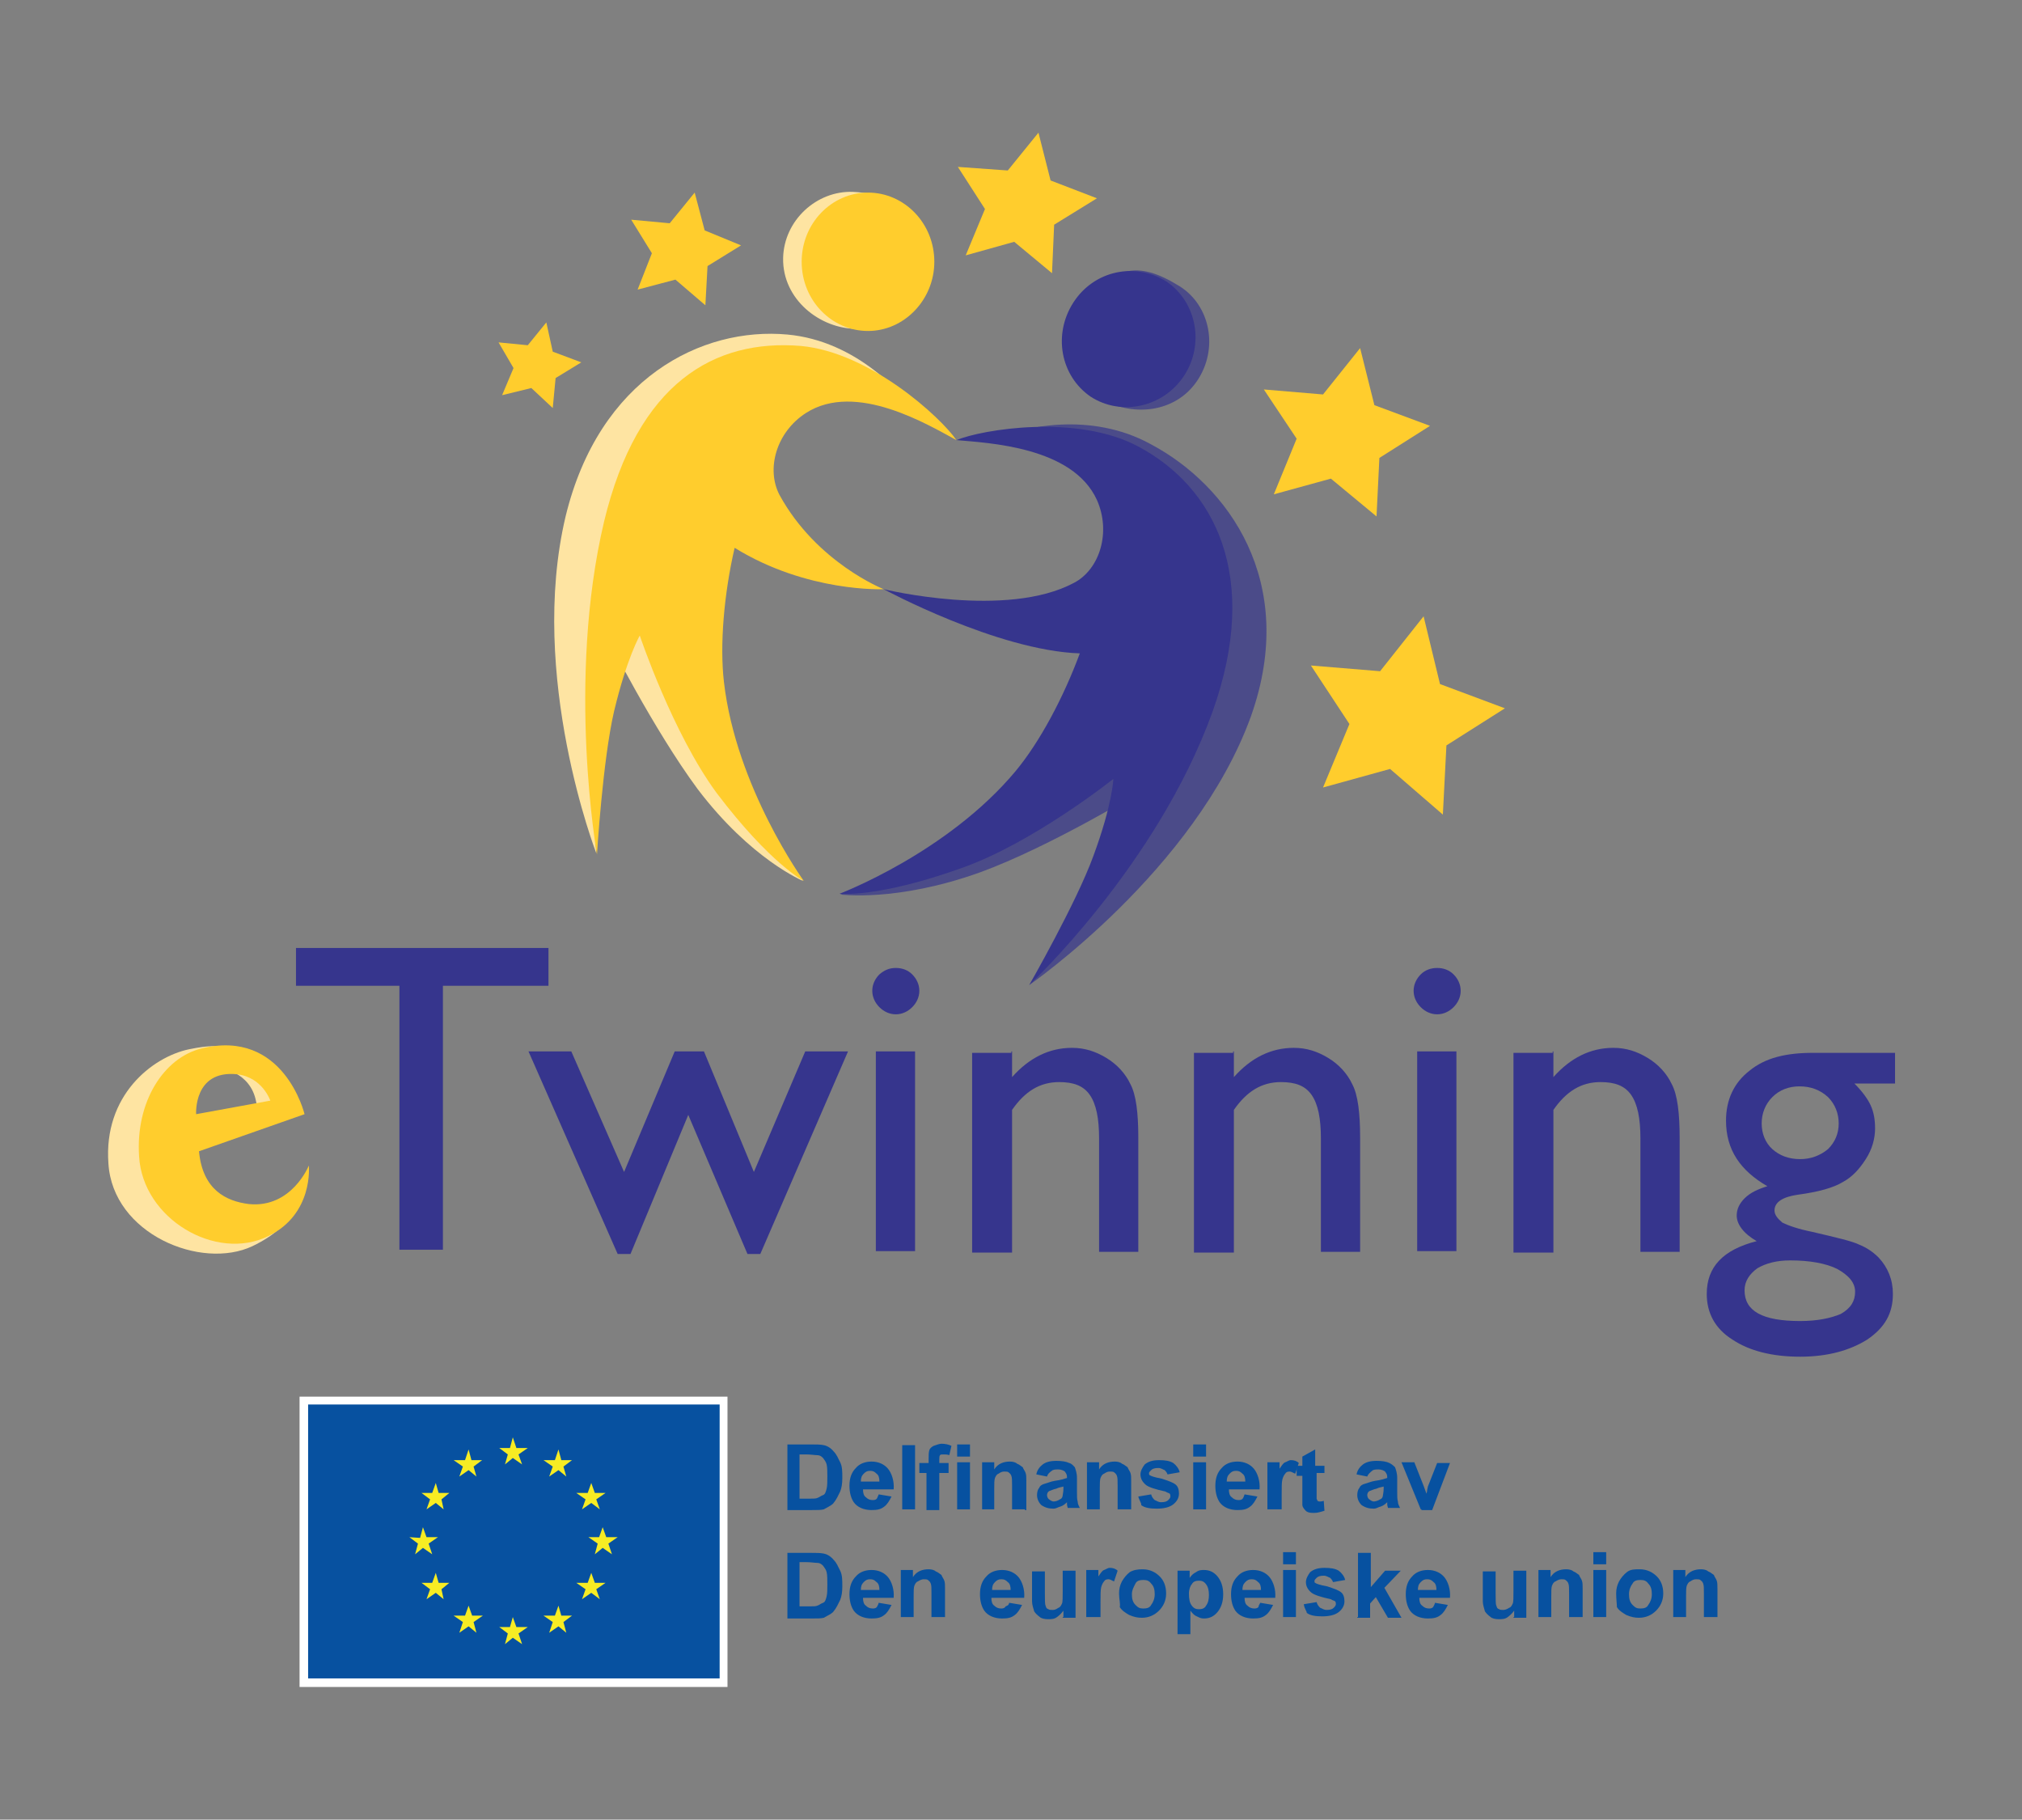 <svg xml:space="preserve" style="enable-background:new 0 0 283.5 255.1;" viewBox="0 0 283.5 255.1" y="0px" x="0px" xmlns:xlink="http://www.w3.org/1999/xlink" xmlns="http://www.w3.org/2000/svg" id="Layer_1" version="1.1">
<rect x="0" y="0" width="283.5" height="255.1" fill="#808080" stroke="none"/>
<style type="text/css">
	.st0{fill:#FEE4A2;}
	.st1{fill:#FFCD2D;}
	.st2{fill:#36358D;}
	.st3{fill-rule:evenodd;clip-rule:evenodd;fill:#FEE4A2;}
	.st4{fill-rule:evenodd;clip-rule:evenodd;fill:#FFCD2D;}
	.st5{opacity:0.7;fill-rule:evenodd;clip-rule:evenodd;fill:#36358D;enable-background:new    ;}
	.st6{fill-rule:evenodd;clip-rule:evenodd;fill:#36358D;}
	.st7{fill:#FFFFFF;}
	.st8{fill:#0751A0;}
	.st9{fill:#F7EC23;}
</style>
<g>
	<path d="M30.8,149.7c0,0,4.3,0.5,5.1,4.7c0.5,3.1,3.9-0.4,3.9-0.4l-3.4-4.1L30.8,149.7z" class="st0"></path>
	<path d="M33.1,170.2c-3.2-0.4-6.9-3.6-7.4-8.8l-1.4-8.3c0,0,14-8.4,2.2-6c-5.2,1.1-12,6.5-11.3,16
		c0.6,9.9,13,15,20.2,11.6c6.4-3.1,5.3-6,5.3-6S39.1,171,33.1,170.2z" class="st0"></path>
	<path d="M34.9,168.8c-3.2-0.4-6.5-2-7-7.4l14.8-5.2c0,0-2.9-12.1-14.5-9.2c-5.2,1.3-9.2,7.4-8.7,15.1
		c0.5,8.8,10.8,14.8,18.1,11.2c6.4-3.1,5.7-9.9,5.7-9.9S40.9,169.4,34.9,168.8z M33.2,150.6c3.6,0.4,4.7,3.7,4.7,3.7l-10.4,1.9
		C27.5,156.2,27.1,150,33.2,150.6z" class="st1"></path>
	<path d="M41.4,132.9h35.5v5.3H62.1v37H56v-37H41.5v-5.3H41.4z" class="st2"></path>
	<path d="M112.9,147.4h6l-12.3,28.4h-1.8l-8.3-19.5l-8.1,19.5h-1.8l-12.5-28.4h6l7.4,16.9l7.1-16.9h4.1l7,16.9
		L112.9,147.4z" class="st2"></path>
	<path d="M125.6,135.7c0.9,0,1.7,0.3,2.3,0.9c0.6,0.6,1,1.4,1,2.3c0,0.9-0.4,1.7-1,2.3c-0.6,0.6-1.4,1-2.3,1
		c-0.9,0-1.7-0.4-2.3-1c-0.6-0.6-1-1.4-1-2.3c0-0.9,0.4-1.7,1-2.3C124,136,124.7,135.7,125.6,135.7z M122.8,147.4h5.5v28h-5.5V147.4
		z" class="st2"></path>
	<path d="M141.9,147.4v3.6c2.4-2.7,5.2-4.1,8.4-4.1c1.8,0,3.3,0.5,4.8,1.4c1.5,0.9,2.7,2.2,3.4,3.7
		c0.8,1.5,1.1,4.1,1.1,7.5v16h-5.5v-15.9c0-2.8-0.4-4.8-1.3-6.1c-0.9-1.3-2.3-1.8-4.3-1.8c-2.7,0-4.8,1.3-6.6,3.9v20h-5.6v-28h5.5
		V147.4z" class="st2"></path>
	<path d="M173,147.4v3.6c2.4-2.7,5.2-4.1,8.4-4.1c1.8,0,3.3,0.5,4.8,1.4c1.5,0.9,2.7,2.2,3.4,3.7
		c0.8,1.5,1.1,4.1,1.1,7.5v16h-5.5v-15.9c0-2.8-0.4-4.8-1.3-6.1c-0.9-1.3-2.3-1.8-4.3-1.8c-2.7,0-4.8,1.3-6.6,3.9v20h-5.6v-28h5.5
		V147.4z" class="st2"></path>
	<path d="M201.5,135.7c0.9,0,1.7,0.3,2.3,0.9c0.6,0.6,1,1.4,1,2.3c0,0.9-0.4,1.7-1,2.3c-0.6,0.6-1.4,1-2.3,1
		c-0.9,0-1.7-0.4-2.3-1c-0.6-0.6-1-1.4-1-2.3c0-0.9,0.4-1.7,1-2.3C199.8,136,200.6,135.7,201.5,135.7z M198.7,147.4h5.5v28h-5.5
		V147.4z" class="st2"></path>
	<path d="M217.8,147.4v3.6c2.4-2.7,5.2-4.1,8.4-4.1c1.8,0,3.3,0.5,4.8,1.4c1.5,0.9,2.7,2.2,3.4,3.7
		c0.8,1.5,1.1,4.1,1.1,7.5v16h-5.5v-15.9c0-2.8-0.4-4.8-1.3-6.1c-0.9-1.3-2.3-1.8-4.3-1.8c-2.7,0-4.8,1.3-6.6,3.9v20h-5.6v-28h5.5
		V147.4z" class="st2"></path>
	<path d="M242,157.1c0-2.9,1.1-5.3,3.3-7c2.2-1.8,5.1-2.5,8.9-2.5h11.5v4.3H260c1.1,1.1,1.9,2.2,2.3,3.1
		c0.4,0.9,0.6,1.9,0.6,3.2c0,1.4-0.4,2.9-1.3,4.3s-1.9,2.5-3.2,3.2c-1.3,0.8-3.4,1.4-6.4,1.8c-2,0.3-3.2,1-3.2,2.2
		c0,0.6,0.4,1.1,1.1,1.7c0.8,0.4,2.2,0.9,4.2,1.3c3.4,0.8,5.6,1.3,6.6,1.8c1,0.4,1.9,1,2.7,1.8c1.3,1.4,2,3.1,2,5.1
		c0,2.7-1.1,4.7-3.6,6.4c-2.4,1.5-5.5,2.4-9.4,2.4c-3.9,0-7.1-0.8-9.5-2.4c-2.4-1.5-3.6-3.7-3.6-6.4c0-3.8,2.3-6.2,7-7.4
		c-1.9-1.1-2.8-2.4-2.8-3.6c0-0.9,0.4-1.7,1.1-2.4c0.8-0.8,1.9-1.3,3.2-1.7C244,164.1,242,161.2,242,157.1z M251,176.7
		c-1.9,0-3.4,0.4-4.6,1.1c-1.1,0.8-1.8,1.8-1.8,3.1c0,2.9,2.5,4.3,7.8,4.3c2.4,0,4.3-0.4,5.7-1c1.4-0.8,2-1.8,2-3.1
		s-0.9-2.3-2.5-3.2C256,177.1,253.7,176.7,251,176.7z M252.3,152.3c-1.5,0-2.8,0.5-3.8,1.5c-1,1-1.5,2.3-1.5,3.7s0.5,2.7,1.5,3.6
		c1,0.9,2.3,1.4,3.9,1.4c1.5,0,2.8-0.5,3.9-1.4c1-1,1.5-2.2,1.5-3.6c0-1.4-0.5-2.7-1.5-3.7C255.2,152.8,253.9,152.3,252.3,152.3z" class="st2"></path>
</g>
<g>
	<path d="M128.4,36.2c0,5.3-3.2,9.9-8.3,9.9s-10.4-4.1-10.3-9.9c0.1-5.3,4.7-9.5,9.8-9.3
		C127,27.3,128.4,30.8,128.4,36.2z" class="st3"></path>
	<path d="M112.5,76.8c0,0,0.1,1.5-5.1-8c-1.9-3.6-0.5-8.8,3.7-11.5c7-4.5,14-0.8,17.9,1.3c-2.2-3.2-8.8-10.8-18.6-11.7
		C98.4,45.8,84,53,79.3,72.4c-5.3,22.4,4.3,47.2,4.3,47.2s-1-13.7,0.6-20.6c1.8-7.5,1-9.5,1-9.5s6.4,12.7,12.6,21.1
		c7.5,9.9,14.8,12.9,14.8,12.9s-11.2-13.6-13-28.4c-0.6-5.2,0-12.3,1.5-18.8C108.2,78.3,112.5,76.8,112.5,76.8z" class="st3"></path>
	<path d="M131,36.7c0,5.3-4.2,9.7-9.3,9.7s-9.3-4.3-9.3-9.7s4.2-9.7,9.3-9.7C126.8,27,131,31.3,131,36.7z" class="st4"></path>
	<path d="M123.9,82.6c0,0-9.4-3.7-14.6-13.2c-1.9-3.6-0.5-8.8,3.7-11.5c7-4.5,17.2,1.7,21.1,3.8
		c-2.2-3.2-12.1-12.3-21.8-13.2c-12.1-1-22.9,5.1-27.6,24.6c-5.3,22.4-1,46.7-1,46.7s0.8-13.2,2.4-20.1c1.8-7.5,3.6-10.6,3.6-10.6
		s4.6,13.7,10.8,22.1c7.5,9.9,12.2,12.3,12.2,12.3s-9.5-13.1-11.2-27.9c-0.6-5.2,0-12.3,1.5-18.8C113.2,83.1,123.9,82.6,123.9,82.6z" class="st4"></path>
	<path d="M152.6,42.8c-2.9,4.5-2.8,10.1,1.5,12.9c4.3,2.8,10.9,2.4,14-2.7c2.8-4.6,1.4-10.6-3.1-13.1
		C158.6,36,155.5,38.3,152.6,42.8z" class="st5"></path>
	<path d="M143.8,86.2c0,0-1,1.1,8.7-3.9c3.6-1.9,5.2-7.1,3.2-11.6c-3.4-7.5-11.5-8.9-15.9-9.3
		c3.6-1.5,13.1-3.8,21.6,0.9c10.7,5.7,20.7,19.2,14,38.1c-7.8,21.6-31.1,37.7-31.1,37.7s8.4-10.9,10.8-17.6c2.7-7.3,5.3-9.8,5.3-9.8
		s-13.1,8-23,11.6c-11.7,4.2-19.6,3.1-19.6,3.1s16.9-5.2,26.5-16.7c3.4-4.1,6.7-10.3,9-16.5C146.5,89.8,143.8,86.2,143.8,86.2z" class="st5"></path>
	<path d="M150.5,42.4c-2.9,4.5-1.8,10.3,2.4,13.2c4.3,2.8,10.2,1.5,13.1-2.9s1.8-10.3-2.4-13.2
		C159.2,36.7,153.4,37.9,150.5,42.4z" class="st6"></path>
	<path d="M123.9,82.6c0,0,17.2,4.2,26.7-0.9c3.6-1.9,5.2-7.1,3.2-11.6c-3.4-7.5-15.3-8-19.7-8.4
		c3.6-1.5,16.9-3.7,25.5,0.9c10.7,5.7,17.2,18.2,10.4,37.2c-7.8,21.6-25.7,38.3-25.7,38.3s6.6-11.5,9-18.1
		c2.7-7.3,2.8-10.8,2.8-10.8s-11.3,9-21.3,12.5c-11.7,4.2-17.1,3.6-17.1,3.6s15.1-5.7,24.7-17.2c3.4-4.1,6.7-10.3,9-16.5
		C139.8,91.2,123.9,82.6,123.9,82.6z" class="st6"></path>
	<polygon points="141.3,23.9 145.6,18.6 147.3,25.3 153.8,27.8 147.8,31.5 147.5,38.3 142.2,33.9 135.4,35.8 
		138.1,29.3 134.3,23.4" class="st4"></polygon>
	<polygon points="93.9,31.3 97.4,27 98.8,32.3 103.9,34.4 99.2,37.3 98.9,42.8 94.7,39.2 89.4,40.6 91.4,35.5 
		88.5,30.8" class="st4"></polygon>
	<polygon points="74,48.4 76.6,45.2 77.5,49.3 81.5,50.8 77.9,53 77.5,57.2 74.5,54.4 70.4,55.4 72,51.6 69.9,48" class="st4"></polygon>
	<polygon points="185.5,55.3 190.7,48.8 192.7,56.8 200.5,59.7 193.4,64.2 193,72.4 186.6,67.1 178.6,69.3 181.8,61.5 
		177.2,54.6" class="st4"></polygon>
	<polygon points="193.5,94.1 199.6,86.4 201.9,95.9 211,99.3 202.8,104.5 202.3,114.2 194.9,107.8 185.5,110.4 
		189.2,101.5 183.8,93.3" class="st4"></polygon>
</g>
<g>
	<rect height="40.7" width="60" class="st7" y="195.8" x="42"></rect>
	<path d="M71.9,216.5" class="st7"></path>
	<rect height="38.4" width="57.7" class="st8" y="196.9" x="43.2"></rect>
	<path d="M71.9,216.2" class="st8"></path>
	<polyline points="70.8,205.3 71.9,204.4 73.2,205.3 72.7,203.9 74,203 72.4,203 71.9,201.5 71.5,203 70,203 
		71.2,203.9 70.8,205.3" class="st9"></polyline>
	<polyline points="64.4,207 65.7,206.1 66.8,207 66.4,205.6 67.6,204.7 66.1,204.7 65.7,203.2 65.2,204.7 63.6,204.7 
		64.9,205.6 64.4,207" class="st9"></polyline>
	<polyline points="61.1,207.9 60.6,209.3 59.1,209.3 60.3,210.2 59.8,211.6 61.1,210.7 62.2,211.6 61.9,210.2 63,209.3 
		61.5,209.3 61.1,207.9" class="st9"></polyline>
	<polyline points="59.3,217 60.6,217.9 60.1,216.4 61.4,215.5 59.8,215.5 59.3,214.1 58.9,215.6 57.4,215.5 58.6,216.4 
		58.2,217.9 59.3,217" class="st9"></polyline>
	<polyline points="61.5,221.9 61.1,220.5 60.6,221.9 59.1,221.9 60.3,222.8 59.8,224.2 61.1,223.3 62.2,224.2 
		61.9,222.8 63,221.9 61.5,221.9" class="st9"></polyline>
	<polyline points="66.2,226.5 65.7,225.1 65.2,226.5 63.6,226.5 64.9,227.4 64.4,228.9 65.7,228 66.8,228.9 66.4,227.4 
		67.7,226.5 66.2,226.5" class="st9"></polyline>
	<polyline points="72.4,228.1 71.9,226.7 71.5,228.1 70,228.1 71.2,229 70.8,230.5 71.9,229.6 73.2,230.5 72.7,229 
		74,228.1 72.4,228.1" class="st9"></polyline>
	<polyline points="78.7,226.5 78.3,225.1 77.8,226.5 76.2,226.5 77.5,227.4 77,228.9 78.3,228 79.4,228.9 79,227.4 
		80.2,226.5 78.7,226.5" class="st9"></polyline>
	<polyline points="83.4,221.9 82.9,220.5 82.4,221.9 80.8,221.9 82.1,222.8 81.6,224.2 82.9,223.3 84.1,224.2 
		83.6,222.8 84.9,221.9 83.4,221.9" class="st9"></polyline>
	<polyline points="86.6,215.5 85,215.5 84.5,214.1 84,215.5 82.5,215.5 83.8,216.4 83.4,217.9 84.5,217 85.8,217.9 
		85.3,216.4 86.6,215.5" class="st9"></polyline>
	<polyline points="81.6,211.6 82.9,210.7 84.1,211.6 83.6,210.2 84.9,209.3 83.4,209.3 82.9,207.9 82.4,209.3 
		80.8,209.3 82.1,210.2 81.6,211.6" class="st9"></polyline>
	<polyline points="78.3,203.2 77.8,204.7 76.2,204.7 77.5,205.6 77,207 78.3,206.1 79.4,207 79,205.6 80.2,204.7 
		78.7,204.7 78.3,203.2" class="st9"></polyline>
	<g>
		<path d="M110.4,202.5h3.3c0.8,0,1.3,0,1.8,0.1c0.5,0.1,1,0.4,1.4,0.9c0.4,0.4,0.6,0.9,0.9,1.5
			c0.3,0.6,0.3,1.3,0.3,2.2c0,0.8-0.1,1.4-0.3,1.9c-0.3,0.6-0.5,1.1-1,1.7c-0.3,0.3-0.8,0.5-1.3,0.8c-0.4,0.1-0.9,0.1-1.7,0.1h-3.4
			L110.4,202.5L110.4,202.5z M112.1,204.1v6h1.4c0.5,0,0.9,0,1.1-0.1c0.3-0.1,0.5-0.3,0.8-0.4c0.3-0.1,0.4-0.5,0.5-0.9
			c0.1-0.4,0.1-1,0.1-1.7c0-0.6,0-1.3-0.1-1.7c-0.1-0.4-0.3-0.6-0.5-0.9c-0.3-0.3-0.5-0.4-0.9-0.4c-0.3,0-0.8-0.1-1.5-0.1h-0.9
			V204.1z" class="st8"></path>
		<path d="M123.2,209.5l1.8,0.3c-0.3,0.6-0.6,1.1-1,1.4c-0.5,0.4-1,0.5-1.8,0.5c-1.1,0-2-0.4-2.5-1.1
			c-0.4-0.6-0.6-1.4-0.6-2.3c0-1.1,0.3-1.9,0.9-2.5c0.5-0.6,1.3-0.9,2.2-0.9c1,0,1.8,0.4,2.3,1c0.5,0.6,0.9,1.7,0.8,2.9h-4.3
			c0,0.5,0.1,0.9,0.4,1.1c0.3,0.3,0.6,0.4,1,0.4c0.3,0,0.5-0.1,0.6-0.3C123,209.9,123.1,209.8,123.2,209.5z M123.3,207.7
			c0-0.5-0.1-0.9-0.4-1.1c-0.3-0.3-0.5-0.4-0.9-0.4c-0.4,0-0.6,0.1-0.9,0.4c-0.3,0.3-0.4,0.6-0.4,1.1H123.3z" class="st8"></path>
		<path d="M126.5,211.6v-9h1.8v9H126.5z" class="st8"></path>
		<path d="M129.2,205.1h1v-0.5c0-0.5,0-1,0.1-1.3c0.1-0.3,0.4-0.5,0.6-0.6c0.3-0.1,0.8-0.3,1.1-0.3c0.5,0,1,0.1,1.4,0.3
			l-0.3,1.3c-0.3-0.1-0.5-0.1-0.8-0.1s-0.4,0-0.5,0.1c-0.1,0.1-0.1,0.4-0.1,0.6v0.5h1.3v1.4h-1.3v5.2h-1.8v-5.2h-1v-1.4H129.2z" class="st8"></path>
		<path d="M134.2,204.2v-1.7h1.8v1.7H134.2z M134.2,211.6v-6.6h1.8v6.6H134.2z" class="st8"></path>
		<path d="M143.7,211.6h-1.8v-3.3c0-0.8,0-1.1-0.1-1.4c-0.1-0.3-0.3-0.4-0.4-0.5c-0.1-0.1-0.4-0.1-0.6-0.1
			c-0.3,0-0.5,0.1-0.8,0.3c-0.3,0.1-0.4,0.4-0.5,0.6c-0.1,0.3-0.1,0.8-0.1,1.5v2.9h-1.7v-6.6h1.7v1c0.5-0.8,1.3-1.1,2.2-1.1
			c0.4,0,0.8,0.1,1,0.3c0.3,0.1,0.5,0.3,0.8,0.5c0.1,0.3,0.3,0.5,0.4,0.8c0.1,0.3,0.1,0.6,0.1,1.1v4.1H143.7z" class="st8"></path>
		<path d="M146.8,207l-1.5-0.3c0.1-0.6,0.5-1.1,0.9-1.4c0.4-0.3,1-0.5,1.9-0.5c0.8,0,1.4,0.1,1.8,0.3
			c0.4,0.1,0.6,0.4,0.8,0.6c0.1,0.3,0.3,0.8,0.3,1.5v2c0,0.6,0,1,0.1,1.3c0,0.3,0.1,0.5,0.3,0.9h-1.7c0-0.1-0.1-0.3-0.1-0.5
			c0-0.1,0-0.1,0-0.3c-0.3,0.3-0.6,0.5-0.9,0.6c-0.4,0.1-0.6,0.3-1,0.3c-0.6,0-1.1-0.1-1.7-0.5c-0.4-0.4-0.6-0.9-0.6-1.4
			c0-0.4,0.1-0.8,0.3-1c0.1-0.3,0.4-0.5,0.8-0.6c0.4-0.1,0.8-0.3,1.4-0.4c0.8-0.1,1.4-0.3,1.7-0.4v-0.1c0-0.4-0.1-0.5-0.3-0.8
			c-0.1-0.1-0.5-0.3-0.9-0.3c-0.3,0-0.5,0-0.8,0.1C147,206.5,146.9,206.7,146.8,207z M149.1,208.4c-0.3,0.1-0.6,0.1-1,0.3
			c-0.5,0.1-0.8,0.3-0.9,0.3c-0.3,0.1-0.4,0.4-0.4,0.6s0.1,0.5,0.3,0.6c0.1,0.1,0.4,0.3,0.6,0.3c0.3,0,0.6-0.1,0.9-0.3
			c0.3-0.1,0.4-0.4,0.4-0.6c0-0.1,0.1-0.4,0.1-0.9L149.1,208.4L149.1,208.4z" class="st8"></path>
		<path d="M158.5,211.6h-1.8v-3.3c0-0.8,0-1.1-0.1-1.4c-0.1-0.3-0.3-0.4-0.4-0.5c-0.1-0.1-0.4-0.1-0.6-0.1
			c-0.3,0-0.5,0.1-0.8,0.3c-0.3,0.1-0.4,0.4-0.5,0.6c-0.1,0.3-0.1,0.8-0.1,1.5v2.9h-1.8v-6.6h1.7v1c0.5-0.8,1.3-1.1,2.2-1.1
			c0.4,0,0.8,0.1,1,0.3c0.3,0.1,0.5,0.3,0.8,0.5c0.1,0.3,0.3,0.5,0.4,0.8c0.1,0.3,0.1,0.6,0.1,1.1V211.6z" class="st8"></path>
		<path d="M159.6,209.8l1.8-0.3c0.1,0.4,0.3,0.6,0.5,0.8c0.3,0.1,0.5,0.3,0.9,0.3c0.5,0,0.8-0.1,1-0.3
			c0.1-0.1,0.3-0.3,0.3-0.5c0-0.1,0-0.3-0.1-0.4c-0.1-0.1-0.3-0.1-0.6-0.3c-1.4-0.3-2.3-0.6-2.7-0.9c-0.5-0.4-0.8-0.9-0.8-1.5
			c0-0.5,0.3-1,0.6-1.4c0.5-0.4,1.1-0.6,2-0.6s1.5,0.1,2,0.4c0.4,0.3,0.8,0.8,0.9,1.3l-1.7,0.3c-0.1-0.3-0.3-0.5-0.4-0.6
			c-0.3-0.1-0.5-0.3-0.9-0.3c-0.5,0-0.8,0.1-1,0.3c-0.1,0.1-0.3,0.3-0.3,0.4c0,0.1,0,0.3,0.1,0.3c0.1,0.1,0.6,0.3,1.7,0.5
			c0.9,0.3,1.5,0.5,1.9,0.8c0.4,0.3,0.5,0.8,0.5,1.3c0,0.6-0.3,1.1-0.8,1.5c-0.5,0.4-1.3,0.6-2.3,0.6c-0.9,0-1.7-0.1-2.2-0.5
			C160.1,210.8,159.7,210.3,159.6,209.8z" class="st8"></path>
		<path d="M167.3,204.2v-1.7h1.8v1.7H167.3z M167.3,211.6v-6.6h1.8v6.6H167.3z" class="st8"></path>
		<path d="M174.5,209.5l1.8,0.3c-0.3,0.6-0.6,1.1-1,1.4c-0.5,0.4-1,0.5-1.8,0.5c-1.1,0-2-0.4-2.5-1.1
			c-0.4-0.6-0.6-1.4-0.6-2.3c0-1.1,0.3-1.9,0.9-2.5c0.5-0.6,1.3-0.9,2.2-0.9c1,0,1.8,0.4,2.3,1c0.5,0.6,0.9,1.7,0.8,2.9h-4.3
			c0,0.5,0.1,0.9,0.4,1.1c0.3,0.3,0.6,0.4,1,0.4c0.3,0,0.5-0.1,0.6-0.3C174.3,210,174.4,209.8,174.5,209.5z M174.6,207.7
			c0-0.5-0.1-0.9-0.4-1.1c-0.3-0.3-0.5-0.4-0.9-0.4c-0.4,0-0.6,0.1-0.9,0.4c-0.3,0.3-0.4,0.6-0.4,1.1H174.6z" class="st8"></path>
		<path d="M179.5,211.6h-1.8v-6.6h1.7v0.9c0.3-0.4,0.5-0.8,0.8-0.9s0.5-0.3,0.8-0.3c0.4,0,0.8,0.1,1.1,0.4l-0.5,1.5
			c-0.3-0.1-0.5-0.3-0.8-0.3c-0.3,0-0.5,0.1-0.6,0.3c-0.1,0.1-0.3,0.4-0.4,0.8c-0.1,0.4-0.1,1.1-0.1,2.2v2H179.5z" class="st8"></path>
		<path d="M185.7,205.1v1.4h-1.1v2.7c0,0.5,0,0.9,0,0.9c0,0.1,0.1,0.1,0.1,0.3c0.1,0,0.1,0.1,0.3,0.1
			c0.1,0,0.4,0,0.6-0.1l0.1,1.4c-0.4,0.1-0.9,0.3-1.4,0.3c-0.3,0-0.6,0-0.9-0.1c-0.3-0.1-0.4-0.3-0.5-0.4c-0.1-0.1-0.3-0.4-0.3-0.6
			c0-0.3,0-0.6,0-1.3v-2.8h-0.8v-1.4h0.8v-1.3l1.8-1v2.3h1.3V205.1z" class="st8"></path>
		<path d="M191.7,207l-1.5-0.3c0.1-0.6,0.5-1.1,0.9-1.4c0.4-0.3,1-0.5,1.9-0.5c0.8,0,1.4,0.1,1.8,0.3s0.6,0.4,0.8,0.6
			c0.1,0.3,0.3,0.8,0.3,1.5v2c0,0.6,0,1,0.1,1.3c0,0.3,0.1,0.5,0.3,0.9h-1.7c0-0.1-0.1-0.3-0.1-0.5c0-0.1,0-0.1,0-0.3
			c-0.3,0.3-0.6,0.5-0.9,0.6c-0.4,0.1-0.6,0.3-1,0.3c-0.6,0-1.1-0.1-1.7-0.5c-0.4-0.4-0.6-0.9-0.6-1.4c0-0.4,0.1-0.8,0.3-1
			c0.1-0.3,0.4-0.5,0.8-0.6c0.4-0.1,0.8-0.3,1.4-0.4c0.8-0.1,1.4-0.3,1.7-0.4v-0.1c0-0.4-0.1-0.5-0.3-0.8c-0.1-0.1-0.5-0.3-0.9-0.3
			c-0.3,0-0.5,0-0.8,0.1C192,206.5,191.8,206.7,191.7,207z M194,208.4c-0.3,0.1-0.6,0.1-1,0.3c-0.5,0.1-0.8,0.3-0.9,0.3
			c-0.3,0.1-0.4,0.4-0.4,0.6s0.1,0.5,0.3,0.6c0.1,0.1,0.4,0.3,0.6,0.3s0.6-0.1,0.9-0.3c0.3-0.1,0.4-0.4,0.4-0.6
			c0-0.1,0.1-0.4,0.1-0.9L194,208.4L194,208.4z" class="st8"></path>
		<path d="M199.2,211.6l-2.7-6.6h1.8l1.3,3.3l0.4,1.1c0.1-0.3,0.1-0.5,0.1-0.5c0-0.1,0.1-0.4,0.1-0.5l1.3-3.3h1.8
			l-2.5,6.6h-1.5V211.6z" class="st8"></path>
		<path d="M110.4,217.7h3.3c0.8,0,1.3,0,1.8,0.1c0.5,0.1,1,0.4,1.4,0.9c0.4,0.4,0.6,0.9,0.9,1.5
			c0.3,0.6,0.3,1.3,0.3,2.2c0,0.8-0.1,1.4-0.3,1.9c-0.3,0.6-0.5,1.1-1,1.7c-0.3,0.3-0.8,0.5-1.3,0.8c-0.4,0.1-0.9,0.1-1.7,0.1h-3.4
			L110.4,217.7L110.4,217.7z M112.1,219.2v6h1.4c0.5,0,0.9,0,1.1-0.1c0.3-0.1,0.5-0.3,0.8-0.4c0.3-0.1,0.4-0.5,0.5-0.9
			c0.1-0.4,0.1-1,0.1-1.7c0-0.6,0-1.3-0.1-1.7c-0.1-0.4-0.3-0.6-0.5-0.9c-0.3-0.3-0.5-0.4-0.9-0.4c-0.3,0-0.8-0.1-1.5-0.1h-0.9
			V219.2z" class="st8"></path>
		<path d="M123.2,224.7l1.8,0.3c-0.3,0.6-0.6,1.1-1,1.4c-0.5,0.4-1,0.5-1.8,0.5c-1.1,0-2-0.4-2.5-1.1
			c-0.4-0.6-0.6-1.4-0.6-2.3c0-1.1,0.3-1.9,0.9-2.5c0.5-0.6,1.3-0.9,2.2-0.9c1,0,1.8,0.4,2.3,1c0.5,0.6,0.9,1.7,0.8,2.9h-4.3
			c0,0.5,0.1,0.9,0.4,1.1c0.3,0.3,0.6,0.4,1,0.4c0.3,0,0.5-0.1,0.6-0.3C123,225.1,123.1,225.1,123.2,224.7z M123.3,222.9
			c0-0.5-0.1-0.9-0.4-1.1c-0.3-0.3-0.5-0.4-0.9-0.4c-0.4,0-0.6,0.1-0.9,0.4c-0.3,0.3-0.4,0.6-0.4,1.1H123.3z" class="st8"></path>
		<path d="M132.4,226.7h-1.8v-3.3c0-0.8,0-1.1-0.1-1.4c-0.1-0.3-0.3-0.4-0.4-0.5c-0.1-0.1-0.4-0.1-0.6-0.1
			s-0.5,0.1-0.8,0.3c-0.3,0.1-0.4,0.4-0.5,0.6c-0.1,0.3-0.1,0.8-0.1,1.5v2.9h-1.8v-6.6h1.7v1c0.5-0.8,1.3-1.1,2.2-1.1
			c0.4,0,0.8,0.1,1,0.3c0.3,0.1,0.5,0.3,0.8,0.5c0.1,0.3,0.3,0.5,0.4,0.8c0.1,0.3,0.1,0.6,0.1,1.1V226.7z" class="st8"></path>
		<path d="M141.5,224.7l1.8,0.3c-0.3,0.6-0.6,1.1-1,1.4c-0.5,0.4-1,0.5-1.8,0.5c-1.1,0-2-0.4-2.5-1.1
			c-0.4-0.6-0.6-1.4-0.6-2.3c0-1.1,0.3-1.9,0.9-2.5c0.5-0.6,1.3-0.9,2.2-0.9c1,0,1.8,0.4,2.3,1c0.5,0.6,0.9,1.7,0.8,2.9H139
			c0,0.5,0.1,0.9,0.4,1.1c0.3,0.3,0.6,0.4,1,0.4c0.3,0,0.5-0.1,0.6-0.3C141.2,225.1,141.4,225.1,141.5,224.7z M141.7,222.9
			c0-0.5-0.1-0.9-0.4-1.1c-0.3-0.3-0.5-0.4-0.9-0.4c-0.4,0-0.6,0.1-0.9,0.4c-0.3,0.3-0.4,0.6-0.4,1.1H141.7z" class="st8"></path>
		<path d="M149.1,226.7v-0.9c-0.3,0.4-0.5,0.6-0.9,0.9c-0.4,0.3-0.8,0.3-1.3,0.3c-0.4,0-0.9-0.1-1.1-0.3
			c-0.4-0.3-0.6-0.5-0.8-0.8c-0.1-0.4-0.3-0.9-0.3-1.4v-4.2h1.8v3.1c0,0.9,0,1.5,0.1,1.7c0.1,0.3,0.1,0.4,0.4,0.5
			c0.1,0.1,0.4,0.1,0.6,0.1c0.3,0,0.5-0.1,0.8-0.3c0.3-0.1,0.4-0.4,0.5-0.6s0.1-0.9,0.1-1.8v-2.8h1.8v6.6h-1.8V226.7z" class="st8"></path>
		<path d="M154.1,226.7h-1.8v-6.6h1.7v0.9c0.3-0.4,0.5-0.8,0.8-0.9c0.3-0.1,0.5-0.3,0.8-0.3c0.4,0,0.8,0.1,1.1,0.4
			l-0.5,1.5c-0.3-0.1-0.5-0.3-0.8-0.3s-0.5,0.1-0.6,0.3c-0.1,0.1-0.3,0.4-0.4,0.8c-0.1,0.4-0.1,1.1-0.1,2.2v2H154.1z" class="st8"></path>
		<path d="M156.9,223.4c0-0.6,0.1-1.1,0.4-1.7c0.3-0.5,0.6-0.9,1.1-1.3c0.5-0.3,1.1-0.4,1.8-0.4c1,0,1.8,0.4,2.4,1
			c0.6,0.6,0.9,1.4,0.9,2.4s-0.4,1.8-1,2.4c-0.6,0.6-1.4,1-2.4,1c-0.6,0-1.1-0.1-1.8-0.4c-0.5-0.3-1-0.6-1.3-1.1
			C157.1,224.8,156.9,224.2,156.9,223.4z M158.7,223.5c0,0.6,0.1,1.1,0.5,1.5c0.4,0.4,0.6,0.5,1.1,0.5s0.9-0.1,1.1-0.5
			c0.3-0.4,0.5-0.9,0.5-1.5c0-0.6-0.1-1.1-0.5-1.5c-0.3-0.4-0.6-0.5-1.1-0.5s-0.9,0.1-1.1,0.5C159,222.4,158.7,222.9,158.7,223.5z" class="st8"></path>
		<path d="M165.1,220.2h1.7v1c0.3-0.4,0.5-0.6,0.9-0.8c0.4-0.3,0.8-0.3,1.1-0.3c0.8,0,1.4,0.3,1.9,0.9
			c0.5,0.6,0.8,1.4,0.8,2.5c0,1.1-0.3,1.9-0.8,2.5c-0.5,0.6-1.1,0.9-1.9,0.9c-0.4,0-0.6-0.1-1-0.3c-0.3-0.1-0.6-0.4-0.9-0.8v3.3
			h-1.8V220.2z M166.7,223.4c0,0.8,0.1,1.3,0.4,1.7c0.3,0.4,0.6,0.5,1,0.5c0.4,0,0.8-0.1,1-0.5c0.3-0.4,0.4-0.9,0.4-1.5
			c0-0.6-0.1-1.1-0.4-1.5c-0.3-0.4-0.6-0.5-1-0.5c-0.4,0-0.8,0.1-1,0.5C166.9,222.3,166.7,222.8,166.7,223.4z" class="st8"></path>
		<path d="M176.7,224.7l1.8,0.3c-0.3,0.6-0.6,1.1-1,1.4c-0.5,0.4-1,0.5-1.8,0.5c-1.1,0-2-0.4-2.5-1.1
			c-0.4-0.6-0.6-1.4-0.6-2.3c0-1.1,0.3-1.9,0.9-2.5c0.5-0.6,1.3-0.9,2.2-0.9c1,0,1.8,0.4,2.3,1c0.5,0.6,0.9,1.7,0.8,2.9h-4.3
			c0,0.5,0.1,0.9,0.4,1.1c0.3,0.3,0.6,0.4,1,0.4c0.3,0,0.5-0.1,0.6-0.3C176.4,225.2,176.5,225.1,176.7,224.7z M176.8,222.9
			c0-0.5-0.1-0.9-0.4-1.1c-0.3-0.3-0.5-0.4-0.9-0.4c-0.4,0-0.6,0.1-0.9,0.4c-0.3,0.3-0.4,0.6-0.4,1.1H176.8z" class="st8"></path>
		<path d="M179.9,219.3v-1.7h1.8v1.7H179.9z M179.9,226.7v-6.6h1.8v6.6H179.9z" class="st8"></path>
		<path d="M182.8,224.9l1.8-0.3c0.1,0.4,0.3,0.6,0.5,0.8c0.3,0.1,0.5,0.3,0.9,0.3c0.5,0,0.8-0.1,1-0.3
			c0.1-0.1,0.3-0.3,0.3-0.5c0-0.1,0-0.3-0.1-0.4c-0.1-0.1-0.3-0.1-0.6-0.3c-1.4-0.3-2.3-0.6-2.7-0.9c-0.5-0.4-0.8-0.9-0.8-1.5
			c0-0.5,0.3-1,0.6-1.4c0.5-0.4,1.1-0.6,2-0.6s1.5,0.1,2,0.4c0.4,0.3,0.8,0.8,0.9,1.3l-1.7,0.3c-0.1-0.3-0.3-0.5-0.4-0.6
			c-0.3-0.1-0.5-0.3-0.9-0.3c-0.5,0-0.8,0.1-1,0.3c-0.1,0.1-0.3,0.3-0.3,0.4c0,0.1,0,0.3,0.1,0.3c0.1,0.1,0.6,0.3,1.7,0.5
			c0.9,0.3,1.5,0.5,1.9,0.8c0.4,0.3,0.5,0.8,0.5,1.3c0,0.6-0.3,1.1-0.8,1.5s-1.3,0.6-2.3,0.6c-0.9,0-1.7-0.1-2.2-0.5
			C183.3,226,182.9,225.6,182.8,224.9z" class="st8"></path>
		<path d="M190.4,226.7v-9h1.8v4.8l2-2.3h2.2l-2.3,2.4l2.4,4.2h-1.9l-1.7-2.9l-0.8,0.9v2h-1.8V226.7z" class="st8"></path>
		<path d="M201.2,224.7l1.8,0.3c-0.3,0.6-0.6,1.1-1,1.4c-0.5,0.4-1,0.5-1.8,0.5c-1.1,0-2-0.4-2.5-1.1
			c-0.4-0.6-0.6-1.4-0.6-2.3c0-1.1,0.3-1.9,0.9-2.5c0.5-0.6,1.3-0.9,2.2-0.9c1,0,1.8,0.4,2.3,1c0.5,0.6,0.9,1.7,0.8,2.9h-4.3
			c0,0.5,0.1,0.9,0.4,1.1c0.3,0.3,0.6,0.4,1,0.4c0.3,0,0.5-0.1,0.6-0.3C201,225.1,201.1,225.1,201.2,224.7z M201.4,222.9
			c0-0.5-0.1-0.9-0.4-1.1c-0.3-0.3-0.5-0.4-0.9-0.4c-0.4,0-0.6,0.1-0.9,0.4c-0.3,0.3-0.4,0.6-0.4,1.1H201.4z" class="st8"></path>
		<path d="M212.3,226.7v-0.9c-0.3,0.4-0.5,0.6-0.9,0.9c-0.4,0.3-0.8,0.3-1.3,0.3c-0.4,0-0.9-0.1-1.1-0.3
			c-0.4-0.3-0.6-0.5-0.8-0.8c-0.1-0.4-0.3-0.9-0.3-1.4v-4.2h1.8v3.1c0,0.9,0,1.5,0.1,1.7c0.1,0.3,0.1,0.4,0.4,0.5
			c0.1,0.1,0.4,0.1,0.6,0.1s0.5-0.1,0.8-0.3c0.3-0.1,0.4-0.4,0.5-0.6s0.1-0.9,0.1-1.8v-2.8h1.8v6.6h-1.8V226.7z" class="st8"></path>
		<path d="M221.7,226.7H220v-3.3c0-0.8,0-1.1-0.1-1.4c-0.1-0.3-0.3-0.4-0.4-0.5c-0.1-0.1-0.4-0.1-0.6-0.1
			s-0.5,0.1-0.8,0.3c-0.3,0.1-0.4,0.4-0.5,0.6c-0.1,0.3-0.1,0.8-0.1,1.5v2.9h-1.8v-6.6h1.7v1c0.5-0.8,1.3-1.1,2.2-1.1
			c0.4,0,0.8,0.1,1,0.3c0.3,0.1,0.5,0.3,0.8,0.5c0.1,0.3,0.3,0.5,0.4,0.8c0.1,0.3,0.1,0.6,0.1,1.1V226.7z" class="st8"></path>
		<path d="M223.4,219.3v-1.7h1.8v1.7H223.4z M223.4,226.7v-6.6h1.8v6.6H223.4z" class="st8"></path>
		<path d="M226.6,223.4c0-0.6,0.1-1.1,0.4-1.7c0.3-0.5,0.6-0.9,1.1-1.3c0.5-0.4,1.1-0.4,1.8-0.4c1,0,1.8,0.4,2.4,1
			c0.6,0.6,0.9,1.4,0.9,2.4s-0.4,1.8-1,2.4c-0.6,0.6-1.4,1-2.4,1c-0.6,0-1.1-0.1-1.8-0.4c-0.5-0.3-1-0.6-1.3-1.1
			C226.7,224.8,226.6,224.2,226.6,223.4z M228.4,223.5c0,0.6,0.1,1.1,0.5,1.5s0.6,0.5,1.1,0.5s0.9-0.1,1.1-0.5
			c0.3-0.4,0.5-0.9,0.5-1.5c0-0.6-0.1-1.1-0.5-1.5c-0.3-0.4-0.6-0.5-1.1-0.5s-0.9,0.1-1.1,0.5C228.6,222.4,228.4,222.9,228.4,223.5z" class="st8"></path>
		<path d="M240.7,226.7h-1.8v-3.3c0-0.8,0-1.1-0.1-1.4c-0.1-0.3-0.3-0.4-0.4-0.5c-0.1-0.1-0.4-0.1-0.6-0.1
			c-0.3,0-0.5,0.1-0.8,0.3c-0.3,0.1-0.4,0.4-0.5,0.6c-0.1,0.3-0.1,0.8-0.1,1.5v2.9h-1.8v-6.6h1.7v1c0.5-0.8,1.3-1.1,2.2-1.1
			c0.4,0,0.8,0.1,1,0.3c0.3,0.1,0.5,0.3,0.8,0.5c0.1,0.3,0.3,0.5,0.4,0.8c0.1,0.3,0.1,0.6,0.1,1.1V226.7z" class="st8"></path>
	</g>
</g>
</svg>
